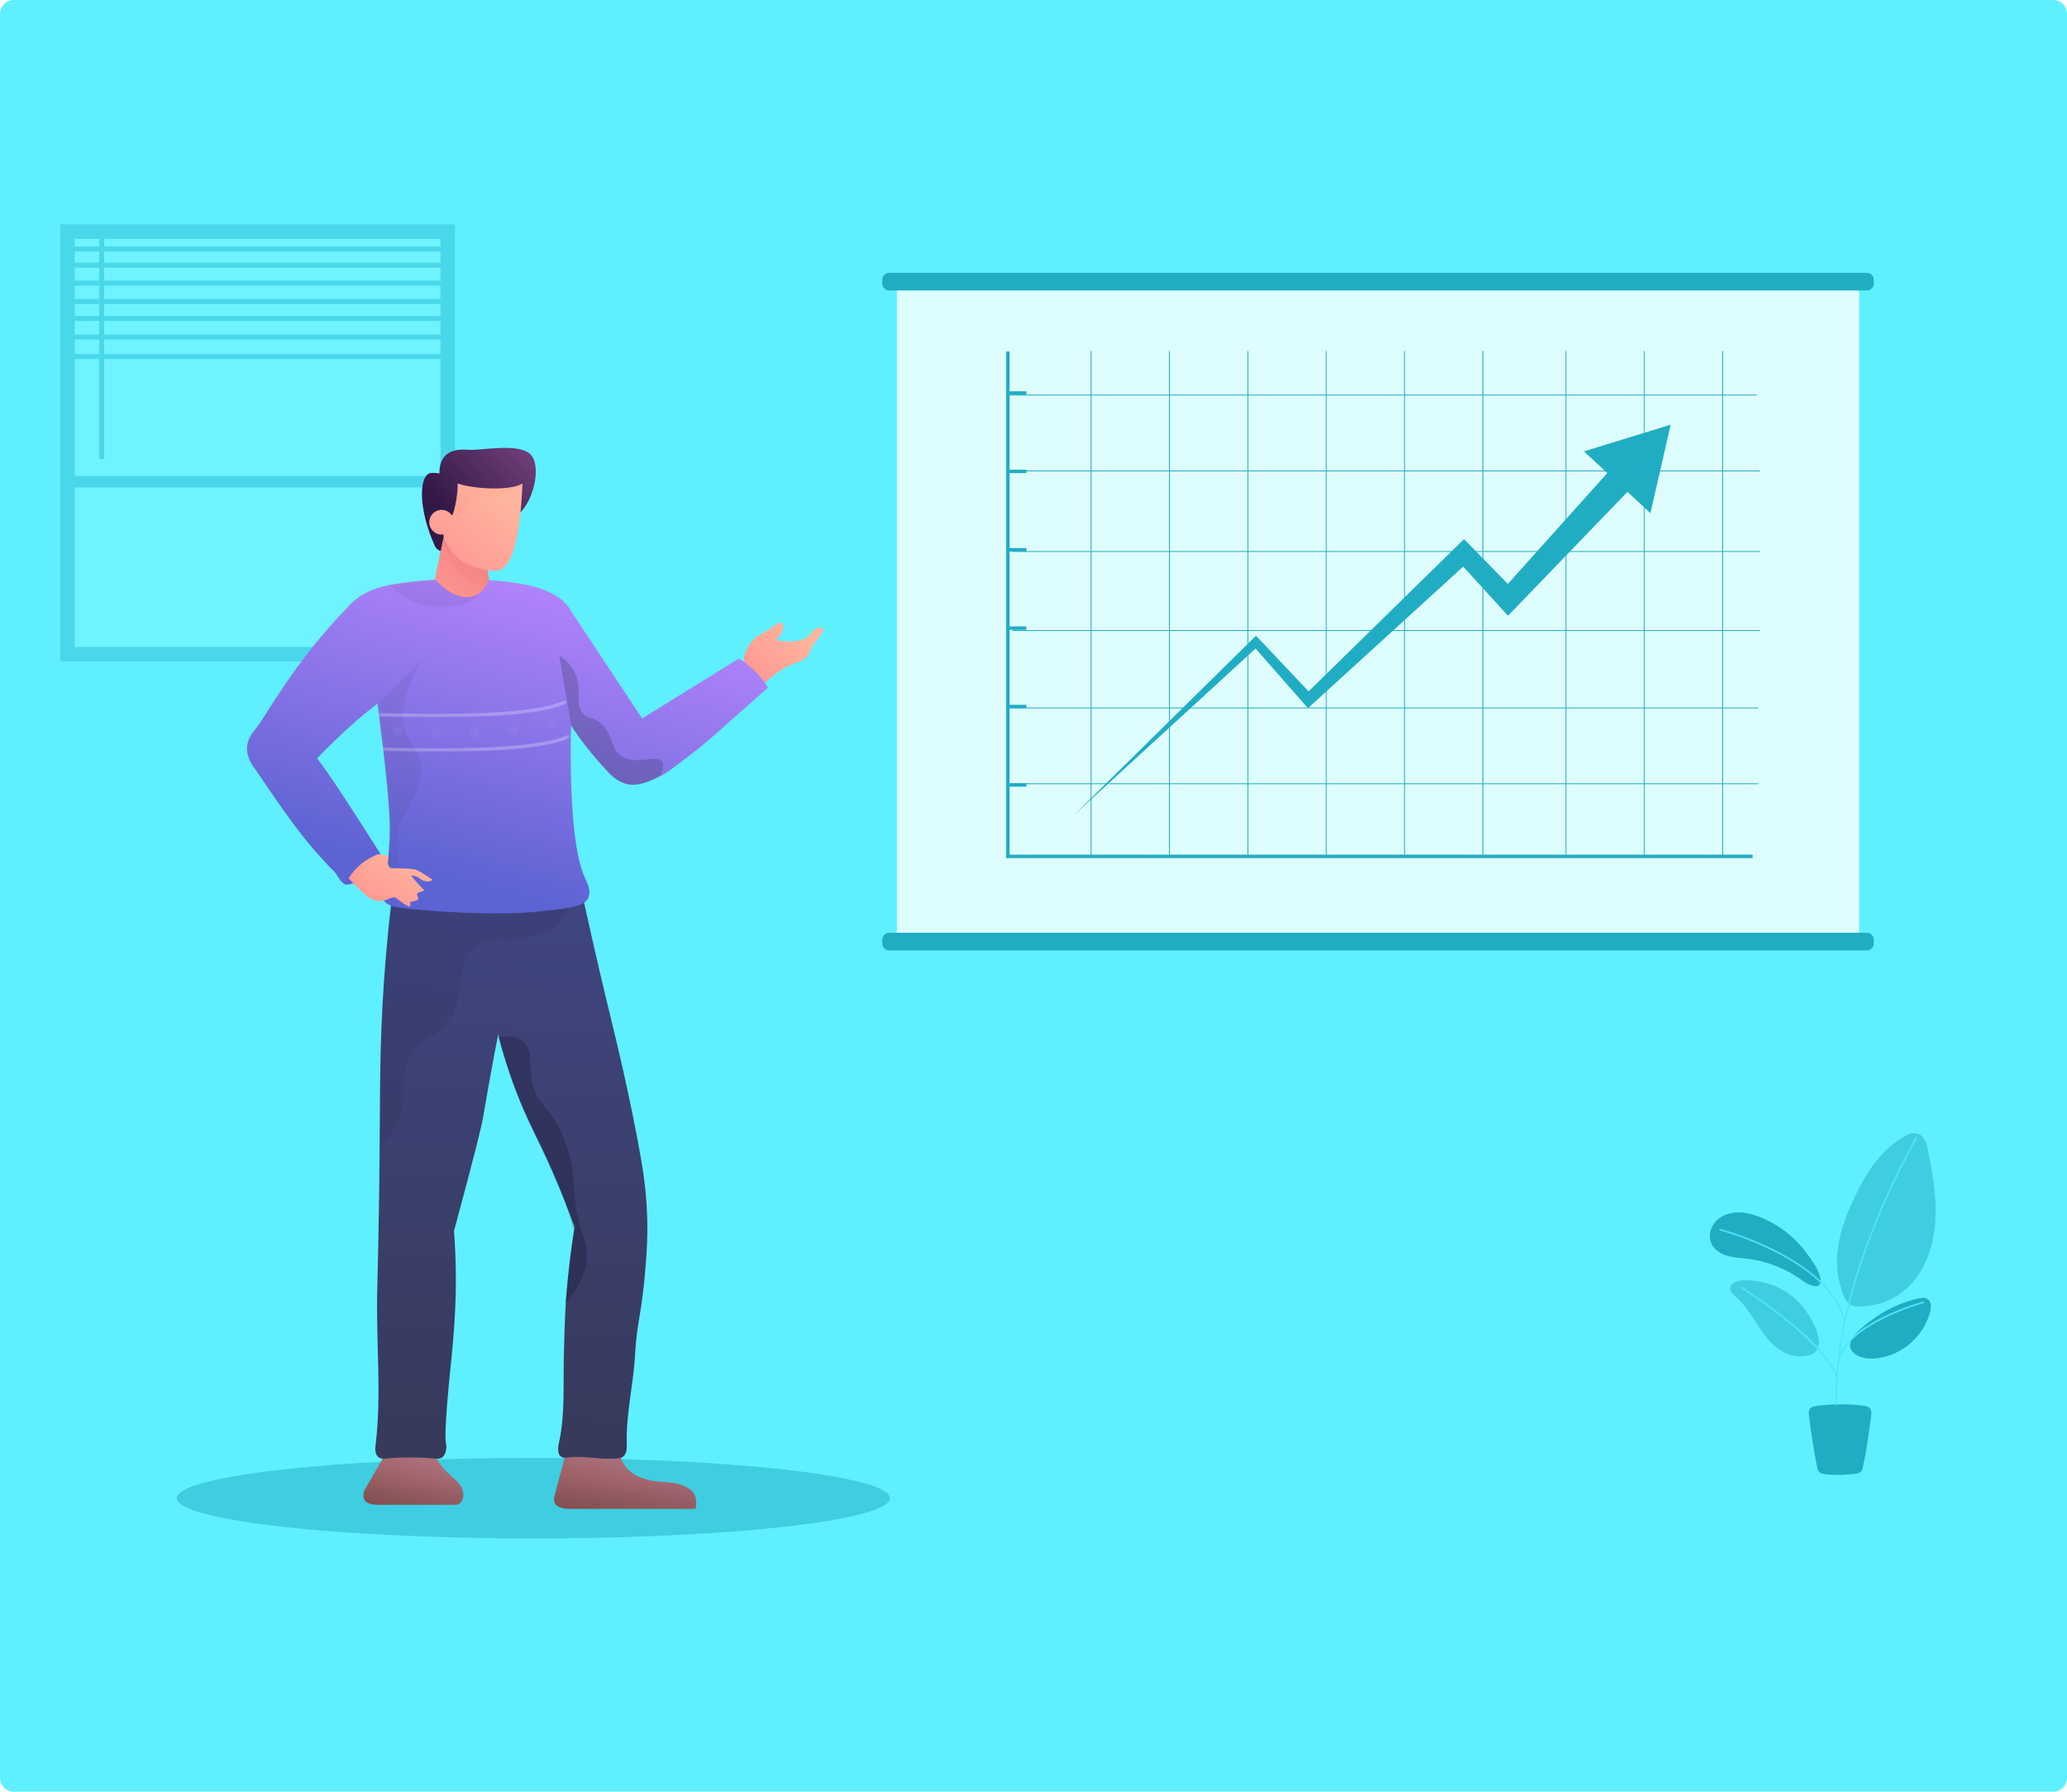 <?xml version="1.0" encoding="utf-8"?>
<svg xmlns="http://www.w3.org/2000/svg" xmlns:xlink="http://www.w3.org/1999/xlink" version="1.1" id="Layer_1" x="0px" y="0px" viewBox="0 0 600 520" style="enable-background:new 0 0 600 520;">
<style type="text/css">
	.st0{fill:#5FF0FF;}
	.st1{opacity:0.35;}
	.st2{fill:#8DFAFF;}
	.st3{fill:#20ADC4;}
	.st4{opacity:0.5;fill:#20ADC4;}
	.st5{fill:url(#SVGID_1_);}
	.st6{filter:url(#Adobe_OpacityMaskFilter);}
	.st7{fill-rule:evenodd;clip-rule:evenodd;fill:#FFFFFF;}
	.st8{opacity:0.2;mask:url(#mask-5_1_);fill:#373A5B;enable-background:new    ;}
	.st9{fill:url(#SVGID_2_);}
	.st10{filter:url(#Adobe_OpacityMaskFilter_1_);}
	.st11{opacity:0.2;mask:url(#mask-3_1_);fill:#373A5B;enable-background:new    ;}
	.st12{fill:url(#SVGID_3_);}
	.st13{filter:url(#Adobe_OpacityMaskFilter_2_);}
	.st14{opacity:0.3;mask:url(#mask-8_5_);fill:#151731;enable-background:new    ;}
	.st15{fill:url(#SVGID_4_);}
	.st16{filter:url(#Adobe_OpacityMaskFilter_3_);}
	.st17{opacity:0.2;mask:url(#mask-20_3_);fill:#DA433D;enable-background:new    ;}
	.st18{fill:url(#SVGID_5_);}
	.st19{filter:url(#Adobe_OpacityMaskFilter_4_);}
	.st20{opacity:0.3;mask:url(#mask-11_49_);fill:#373A5B;enable-background:new    ;}
	.st21{filter:url(#Adobe_OpacityMaskFilter_5_);}
	.st22{opacity:0.3;mask:url(#mask-11_47_);fill:#373A5B;enable-background:new    ;}
	.st23{filter:url(#Adobe_OpacityMaskFilter_6_);}
	.st24{opacity:0.5;mask:url(#mask-11_46_);fill:#FFFFFF;enable-background:new    ;}
	.st25{filter:url(#Adobe_OpacityMaskFilter_7_);}
	.st26{opacity:0.2;mask:url(#mask-11_45_);fill:#FFFFFF;enable-background:new    ;}
	.st27{filter:url(#Adobe_OpacityMaskFilter_8_);}
	.st28{opacity:0.2;mask:url(#mask-11_44_);fill:#FFFFFF;enable-background:new    ;}
	.st29{filter:url(#Adobe_OpacityMaskFilter_9_);}
	.st30{opacity:0.2;mask:url(#mask-11_43_);fill:#FFFFFF;enable-background:new    ;}
	.st31{filter:url(#Adobe_OpacityMaskFilter_10_);}
	.st32{opacity:0.2;mask:url(#mask-11_42_);fill:#FFFFFF;enable-background:new    ;}
	.st33{filter:url(#Adobe_OpacityMaskFilter_11_);}
	.st34{opacity:0.2;mask:url(#mask-11_41_);fill:#FFFFFF;enable-background:new    ;}
	.st35{filter:url(#Adobe_OpacityMaskFilter_12_);}
	.st36{opacity:0.5;mask:url(#mask-11_40_);fill:#FFFFFF;enable-background:new    ;}
	.st37{filter:url(#Adobe_OpacityMaskFilter_13_);}
	.st38{opacity:0.3;mask:url(#mask-11_39_);fill:#373A5B;enable-background:new    ;}
	.st39{fill:url(#Path-2_1_);}
	.st40{fill:url(#SVGID_6_);}
	.st41{filter:url(#Adobe_OpacityMaskFilter_14_);}
	.st42{opacity:0.2;mask:url(#mask-15_4_);fill:#DA433D;enable-background:new    ;}
	.st43{fill:url(#SVGID_7_);}
	.st44{filter:url(#Adobe_OpacityMaskFilter_15_);}
	.st45{opacity:0.2;mask:url(#mask-18_4_);fill:#DA433D;enable-background:new    ;}
	.st46{fill:url(#SVGID_8_);}
	.st47{filter:url(#Adobe_OpacityMaskFilter_16_);}
	.st48{opacity:0.2;mask:url(#mask-22_2_);fill:#DA433D;enable-background:new    ;}
	.st49{opacity:0.3;fill:#373A5B;enable-background:new    ;}
	.st50{opacity:0.3;fill:#151731;enable-background:new    ;}
	.st51{fill:#DEFDFF;}
	.st52{fill:#20ADC4;stroke:#20ADC4;stroke-width:0.25;stroke-miterlimit:10;}
	.st53{fill:none;stroke:#20ADC4;stroke-miterlimit:10;}
	.st54{fill:#4DE5FE;}
</style>
<path class="st0" d="M596,520H4c-2.21,0-4-1.79-4-4V4c0-2.21,1.79-4,4-4h592c2.21,0,4,1.79,4,4v512C600,518.21,598.21,520,596,520z"/>
<g class="st1">
	<rect x="19.59" y="67.21" class="st2" width="110.39" height="122.66"/>
	<polygon class="st2" points="68.49,67.21 68.49,114.22 101,114.22 129.98,138.69 129.98,67.21"/>
	<g>
		<g>
			<path class="st3" d="M132.1,191.99H17.47V65.09H132.1V191.99z M21.71,187.75h106.15V69.33H21.71V187.75z"/>
			<rect x="19.59" y="138.1" class="st3" width="110.39" height="3.38"/>
		</g>
		<rect x="28.78" y="67.21" class="st3" width="1.45" height="66.03"/>
		<rect x="19.59" y="71.54" class="st3" width="109.22" height="1.45"/>
		<rect x="19.59" y="76.23" class="st3" width="109.22" height="1.45"/>
		<rect x="19.59" y="81.46" class="st3" width="109.22" height="1.45"/>
		<rect x="19.59" y="86.78" class="st3" width="109.22" height="1.45"/>
		<rect x="19.59" y="91.72" class="st3" width="109.22" height="1.45"/>
		<rect x="19.59" y="97.1" class="st3" width="109.22" height="1.45"/>
		<rect x="19.59" y="102.76" class="st3" width="109.22" height="1.45"/>
	</g>
</g>
<ellipse class="st4" cx="154.82" cy="434.8" rx="103.52" ry="11.69"/>
<linearGradient id="SVGID_1_" gradientUnits="userSpaceOnUse" x1="-310.398" y1="1347.345" x2="-309.616" y2="1345.822" gradientTransform="matrix(-33.643 0 0 -15.868 -10303.38 21792.965)">
	<stop offset="0" style="stop-color:#CE8BA0"/>
	<stop offset="1" style="stop-color:#875151"/>
</linearGradient>
<path class="st5" d="M125.86,421.85c1.41,2.76,3.45,5.24,6.13,7.44c4.02,3.3,2.49,7.44,0.29,7.44c-2.2,0-17.37,0-22.59,0&#xD;&#xA;	c-3.48,0-4.8-1.38-3.96-4.14l6.22-10.74H125.86z"/>
<defs>
	<filter id="Adobe_OpacityMaskFilter" filterUnits="userSpaceOnUse" x="105.48" y="431.45" width="29" height="5.29">
		<feColorMatrix type="matrix" values="1 0 0 0 0  0 1 0 0 0  0 0 1 0 0  0 0 0 1 0"/>
	</filter>
</defs>
<mask maskUnits="userSpaceOnUse" x="105.48" y="431.45" width="29" height="5.29" id="mask-5_1_">
	<g class="st6">
		<path id="path-4_1_" class="st7" d="M114.11,421.85c-1.41,2.76-3.45,5.24-6.13,7.44c-4.02,3.3-2.49,7.44-0.29,7.44&#xD;&#xA;			c2.2,0,17.37,0,22.59,0c3.48,0,4.8-1.38,3.96-4.14l-6.22-10.74H114.11z"/>
	</g>
</mask>
<rect x="105.48" y="431.45" class="st8" width="29" height="5.29"/>
<linearGradient id="SVGID_2_" gradientUnits="userSpaceOnUse" x1="-308.094" y1="1347.381" x2="-307.255" y2="1345.745" gradientTransform="matrix(-41.82 0 0 -15.868 -12678.851 21792.965)">
	<stop offset="0" style="stop-color:#CE8BA0"/>
	<stop offset="1" style="stop-color:#875151"/>
</linearGradient>
<path class="st9" d="M180.02,422.26c1.19,4.85,5.41,7.46,12.64,7.83c7.23,0.37,10.32,2.98,9.25,7.83c-20.19,0-32.28,0-36.27,0&#xD;&#xA;	s-5.5-1.45-4.53-4.36l2.99-11.3H180.02z"/>
<defs>
	<filter id="Adobe_OpacityMaskFilter_1_" filterUnits="userSpaceOnUse" x="160.82" y="432.37" width="41.29" height="5.57">
		<feColorMatrix type="matrix" values="1 0 0 0 0  0 1 0 0 0  0 0 1 0 0  0 0 0 1 0"/>
	</filter>
</defs>
<mask maskUnits="userSpaceOnUse" x="160.82" y="432.37" width="41.29" height="5.57" id="mask-3_1_">
	<g class="st10">
		<path id="path-2_1_" class="st7" d="M182.91,422.26c-1.19,4.85-5.41,7.46-12.64,7.83c-7.23,0.37-10.32,2.98-9.25,7.83&#xD;&#xA;			c20.19,0,32.28,0,36.27,0s5.5-1.45,4.53-4.36l-2.99-11.3H182.91z"/>
	</g>
</mask>
<rect id="Rectangle_1_" x="160.82" y="432.37" class="st11" width="41.29" height="5.57"/>
<linearGradient id="SVGID_3_" gradientUnits="userSpaceOnUse" x1="152.345" y1="251.771" x2="145.768" y2="417.317">
	<stop offset="0" style="stop-color:#404683"/>
	<stop offset="1" style="stop-color:#373A5B"/>
</linearGradient>
<path class="st12" d="M109.78,422.84c0.78,0.67,1.88,0.52,2.68,0.43c3.95-0.43,9.72-0.32,12.84-0.02c1.27,0.12,2.41,0.3,3.21-0.41&#xD;&#xA;	c0.83-0.74,1.25-2.41,0.96-3.8c0-0.01,0-0.02-0.01-0.03c-0.69-3.2,1.24-21.46,1.24-21.46c0.46-4.34,1.47-13.67,1.61-23.51&#xD;&#xA;	c0.1-7.2-0.24-13.06-0.53-16.79c5.97-22.03,8.02-30.4,8.44-32.9c0.01-0.09,0.19-1.12,0.43-2.53c0.27-1.61,0.66-3.85,1.14-6.52&#xD;&#xA;	c1.15-6.47,2.16-11.72,2.83-15.12c2.13,8.6,4.58,15.22,6.35,19.54c2.99,7.31,5.11,10.7,9.18,19.89c3.12,7.05,5.33,12.88,6.64,16.48&#xD;&#xA;	c-0.56,3.36-1.33,8.48-1.95,14.77c-0.93,9.39-0.98,15.92-1.17,22.46c-0.24,8.39,0.42,16.94-1.37,25.15&#xD;&#xA;	c-0.16,0.72-0.74,3.22,0.45,4.2c0.68,0.56,1.65,0.39,2.29,0.31c4.7-0.64,8.77,0.81,14.45,0.26c0.29-0.03,0.86-0.09,1.38-0.49&#xD;&#xA;	c1.2-0.93,1.09-2.9,1.07-3.44c-0.32-8.74,1.93-17.4,2.4-26.14c0.52-9.66,1.99-11.85,3.08-25.92c0.42-5.46,0.5-8.49,0.49-11.2&#xD;&#xA;	c-0.05-9.06-1.18-15.93-1.81-19.54c-3.03-17.53-7.4-35.28-8.79-41c-1.93-7.94-4.72-19.67-7.91-34.21c-18.61,0.3-37.21,0.6-55.82,0.9&#xD;&#xA;	c-1.42,12.03-2.12,21.86-2.49,28.49c-1.21,21.52-0.46,31.61-1.32,72.04c-0.14,6.82-0.16,6.28-0.29,12.81&#xD;&#xA;	c-0.29,14.56,1.3,29.24-0.44,43.7C108.94,419.91,108.67,421.89,109.78,422.84z"/>
<defs>
	<filter id="Adobe_OpacityMaskFilter_2_" filterUnits="userSpaceOnUse" x="110.14" y="259.76" width="55.58" height="72.58">
		<feColorMatrix type="matrix" values="1 0 0 0 0  0 1 0 0 0  0 0 1 0 0  0 0 0 1 0"/>
	</filter>
</defs>
<mask maskUnits="userSpaceOnUse" x="110.14" y="259.76" width="55.58" height="72.58" id="mask-8_5_">
	<g class="st13">
		<path id="path-7_5_" class="st7" d="M113.95,259.76c-11.67,56.52-8.08,52.38-13.91,86.8c-1.31,7.73-2.49,15.5-4.03,23.24&#xD;&#xA;			c-2.44,12.33-3.17,24.09-6.18,36.46c-0.71,2.94-3.89,7.54-0.27,8.33s14.35,0.47,16.7,0.47s2.01-4.97,2.93-7.4&#xD;&#xA;			c5.95-15.82,9.31-30.16,10.08-43.04c0.89-14.85,6.95-35.97,18.2-63.37c4.47,25.82,5.8,47.24,3.97,64.26&#xD;&#xA;			c-1.45,13.52-1.43,26.62,0.08,39.3c0.39,3.29-2.16,9.21,1.47,9.78c3.63,0.56,12.9,0.56,15.4,0.47c2.5-0.09,1.87-7.86,3.15-16.35&#xD;&#xA;			c1.28-8.49,2.82-19.44,3.83-50.11c0.68-20.45,0.68-50.07,0-88.85H113.95z"/>
	</g>
</mask>
<path id="Path-16_2_" class="st14" d="M165.72,259.76c-0.47,8.67-7.21,13-20.21,13c-4.04,0-6.53,0.95-8.11,2.5&#xD;&#xA;	c-5.16,5.06-1.62,11.84-6.71,20.22c-4.34,7.15-8.83,4.4-11.97,11.02c-3.42,7.21,0.68,13.04-3.9,20.64c-1.51,2.5-3.35,4.18-4.66,5.2&#xD;&#xA;	c-0.08-9.86,0.05-20.11,0.45-30.73c0.53-14.07,1.47-27.49,2.7-40.2C130.78,260.86,148.25,260.31,165.72,259.76z"/>
<linearGradient id="SVGID_4_" gradientUnits="userSpaceOnUse" x1="-281.896" y1="1350.63" x2="-281.111" y2="1351.5" gradientTransform="matrix(21.321 3.251 2.928 -19.198 2269.974 27043.592)">
	<stop offset="0" style="stop-color:#FF9292"/>
	<stop offset="1" style="stop-color:#FFB59D"/>
</linearGradient>
<path class="st15" d="M221.12,183.89c3.56-1.69,5.1-4.33,6.06-2.75c0.63,1.05-0.02,2.61-1.97,4.66c5.26,0.83,8.64,0.18,10.14-1.98&#xD;&#xA;	c1.4-2.01,3.71-2.14,3.59-0.89c-0.07,0.76-2.97,4.2-3.33,4.96c-0.95,2.02-0.64,3.1-5.2,4.75c-3.04,1.1-6.15,3.23-9.34,6.41&#xD;&#xA;	c-1.1,0.14-2.22-0.38-3.36-1.55c-1.14-1.17-1.72-3.53-1.73-7.07C217.03,187.21,218.75,185.02,221.12,183.89z"/>
<defs>
	<filter id="Adobe_OpacityMaskFilter_3_" filterUnits="userSpaceOnUse" x="214.97" y="189.58" width="9.66" height="10.99">
		<feColorMatrix type="matrix" values="1 0 0 0 0  0 1 0 0 0  0 0 1 0 0  0 0 0 1 0"/>
	</filter>
</defs>
<mask maskUnits="userSpaceOnUse" x="214.97" y="189.58" width="9.66" height="10.99" id="mask-20_3_">
	<g class="st16">
		<path id="path-19_3_" class="st7" d="M221.12,183.89c3.56-1.69,5.1-4.33,6.06-2.75c0.63,1.05-0.02,2.61-1.97,4.66&#xD;&#xA;			c5.26,0.83,8.64,0.18,10.14-1.98c1.4-2.01,3.71-2.14,3.59-0.89c-0.07,0.76-2.97,4.2-3.33,4.96c-0.95,2.02-0.64,3.1-5.2,4.75&#xD;&#xA;			c-3.04,1.1-6.15,3.23-9.34,6.41c-1.1,0.14-2.22-0.38-3.36-1.55c-1.14-1.17-1.72-3.53-1.73-7.07&#xD;&#xA;			C217.03,187.21,218.75,185.02,221.12,183.89z"/>
	</g>
</mask>
<path id="Path-22_9_" class="st17" d="M216.1,189.58c1.07,5.5,3.91,8.18,8.52,8.03l-3.78,2.96l-5.88-3.55L216.1,189.58z"/>
<linearGradient id="SVGID_5_" gradientUnits="userSpaceOnUse" x1="-296.018" y1="1399.624" x2="-295.664" y2="1400.528" gradientTransform="matrix(140.669 0 0 -97.008 41761.91 136027.953)">
	<stop offset="0" style="stop-color:#5D63D3"/>
	<stop offset="1" style="stop-color:#B986FF"/>
</linearGradient>
<path class="st18" d="M156.15,170.58c-7.19-2.3-26.48-3.86-42.98-0.82c-5.24,0.97-9.31,3.1-12.21,6.41&#xD;&#xA;	c-16.41,17.02-23.1,30.91-27.26,36.01c-2.77,3.4-2.66,7.07,0.33,11c7.86,11.41,13.36,20.11,23.17,29.96c0.56,0.56,1.46,2.8,3.01,3.6&#xD;&#xA;	c3.91,0,7.31-2.99,10.21-8.96c-9.43-14.9-15.56-24.14-18.38-27.7c6.9-7.05,12.75-12.34,17.56-15.87&#xD;&#xA;	c2.36,18.39,3.55,30.38,3.57,35.97c0.04,8.24-1.52,15.57-1.49,16.56c0.09,2.98-2.83,5.73,5.05,6.77s28.03,2.32,39.43,1.04&#xD;&#xA;	c7.75-0.87,13.05-1.09,14.48-3.74c1.16-2.15-0.3-4.84-0.69-5.67c-2.49-5.23-4.74-16.93-4.21-44.63c2.32,3.58,4.5,6.35,6.11,8.25&#xD;&#xA;	c4.85,5.75,7.39,8.67,11.24,8.94c2.18,0.16,4.27-0.64,6.04-1.3c2.76-1.03,4.62-2.36,5.58-3.06c8.26-6,12.31-9.71,12.31-9.71&#xD;&#xA;	c5.31-4.69,10.61-9.39,15.92-14.08c-0.86-1.38-2.1-3.08-3.84-4.8c-1.66-1.64-3.3-2.81-4.64-3.63c-9.36,5.8-18.71,11.59-28.07,17.39&#xD;&#xA;	c-6.95-10.49-13.89-20.98-20.84-31.47C164.07,174.27,160.94,172.12,156.15,170.58z"/>
<defs>
	<filter id="Adobe_OpacityMaskFilter_4_" filterUnits="userSpaceOnUse" x="109.49" y="191.45" width="12.99" height="60.31">
		<feColorMatrix type="matrix" values="1 0 0 0 0  0 1 0 0 0  0 0 1 0 0  0 0 0 1 0"/>
	</filter>
</defs>
<mask maskUnits="userSpaceOnUse" x="109.49" y="191.45" width="12.99" height="60.31" id="mask-11_49_">
	<g class="st19">
		<path id="path-10_49_" class="st7" d="M156.15,170.58c-7.19-2.3-26.48-3.86-42.98-0.82c-5.24,0.97-9.31,3.1-12.21,6.41&#xD;&#xA;			c-16.41,17.02-23.1,30.91-27.26,36.01c-2.77,3.4-2.66,7.07,0.33,11c7.86,11.41,13.36,20.11,23.17,29.96&#xD;&#xA;			c0.56,0.56,1.46,2.8,3.01,3.6c3.91,0,7.31-2.99,10.21-8.96c-9.43-14.9-15.56-24.14-18.38-27.7c6.9-7.05,12.75-12.34,17.56-15.87&#xD;&#xA;			c2.36,18.39,3.55,30.38,3.57,35.97c0.04,8.24-1.52,15.57-1.49,16.56c0.09,2.98-2.83,5.73,5.05,6.77s28.03,2.32,39.43,1.04&#xD;&#xA;			c11.39-1.28,17.49-1.16,13.78-9.41c-2.47-5.5-3.94-18.07-4.41-37.69l15.05,8.9c5.6,1.75,9.81,0.69,12.64-3.17&#xD;&#xA;			c2.83-3.87,9.21-15.08,19.14-33.65c0-4.46-3.77-6.47-11.3-6.04L184,205.16l-18.47-28.11&#xD;&#xA;			C164.07,174.27,160.94,172.12,156.15,170.58z"/>
	</g>
</mask>
<path id="Path-5_12_" class="st20" d="M109.49,204.4l12.99-12.95c-6.06,10.79-7.13,18.75-3.2,23.9c5.89,7.72,2.21,13.88-2.48,22.16&#xD;&#xA;	c-3.75,6.63-0.04,13.64-2.05,14.21c-0.68,0.19-1.44-0.37-1.96-0.85c0.1-2.87,0.14-5.81,0.11-8.83c-0.06-8.5-0.62-16.47-1.49-23.85&#xD;&#xA;	C110.78,213.59,110.13,209,109.49,204.4z"/>
<defs>
	<filter id="Adobe_OpacityMaskFilter_5_" filterUnits="userSpaceOnUse" x="113.03" y="167.99" width="28.89" height="8.42">
		<feColorMatrix type="matrix" values="1 0 0 0 0  0 1 0 0 0  0 0 1 0 0  0 0 0 1 0"/>
	</filter>
</defs>
<mask maskUnits="userSpaceOnUse" x="113.03" y="167.99" width="28.89" height="8.42" id="mask-11_47_">
	<g class="st21">
		<path id="path-10_47_" class="st7" d="M156.15,170.58c-7.19-2.3-26.48-3.86-42.98-0.82c-5.24,0.97-9.31,3.1-12.21,6.41&#xD;&#xA;			c-16.41,17.02-23.1,30.91-27.26,36.01c-2.77,3.4-2.66,7.07,0.33,11c7.86,11.41,13.36,20.11,23.17,29.96&#xD;&#xA;			c0.56,0.56,1.46,2.8,3.01,3.6c3.91,0,7.31-2.99,10.21-8.96c-9.43-14.9-15.56-24.14-18.38-27.7c6.9-7.05,12.75-12.34,17.56-15.87&#xD;&#xA;			c2.36,18.39,3.55,30.38,3.57,35.97c0.04,8.24-1.52,15.57-1.49,16.56c0.09,2.98-2.83,5.73,5.05,6.77s28.03,2.32,39.43,1.04&#xD;&#xA;			c11.39-1.28,17.49-1.16,13.78-9.41c-2.47-5.5-3.94-18.07-4.41-37.69l15.05,8.9c5.6,1.75,9.81,0.69,12.64-3.17&#xD;&#xA;			c2.83-3.87,9.21-15.08,19.14-33.65c0-4.46-3.77-6.47-11.3-6.04L184,205.16l-18.47-28.11&#xD;&#xA;			C164.07,174.27,160.94,172.12,156.15,170.58z"/>
	</g>
</mask>
<path id="Path-7_43_" class="st22" d="M113.03,169.81c1.48,1.48,6.96,6.56,14.9,6.6c2.16,0.01,7.01,0.03,10.79-3.49&#xD;&#xA;	c1.8-1.68,2.72-3.57,3.2-4.82c-5.21-0.2-10.98-0.14-17.2,0.34C120.57,168.76,116.67,169.24,113.03,169.81z"/>
<defs>
	<filter id="Adobe_OpacityMaskFilter_6_" filterUnits="userSpaceOnUse" x="108.06" y="203.16" width="56.64" height="5.03">
		<feColorMatrix type="matrix" values="1 0 0 0 0  0 1 0 0 0  0 0 1 0 0  0 0 0 1 0"/>
	</filter>
</defs>
<mask maskUnits="userSpaceOnUse" x="108.06" y="203.16" width="56.64" height="5.03" id="mask-11_46_">
	<g class="st23">
		<path id="path-10_46_" class="st7" d="M155.82,170.58c-7.14-2.3-26.3-3.86-42.69-0.82c-5.2,0.97-9.24,3.1-12.13,6.41&#xD;&#xA;			c-16.3,17.02-22.94,30.91-27.07,36.01c-2.75,3.4-2.65,7.07,0.33,11c7.81,11.41,13.27,20.11,23.01,29.96&#xD;&#xA;			c0.55,0.56,1.45,2.8,2.99,3.6c3.88,0,7.26-2.99,10.14-8.96c-9.37-14.9-15.45-24.14-18.26-27.7c6.85-7.05,12.66-12.34,17.44-15.87&#xD;&#xA;			c2.34,18.39,3.52,30.38,3.55,35.97c0.04,8.24-1.51,15.57-1.48,16.56c0.09,2.98-2.81,5.73,5.01,6.77s27.84,2.32,39.16,1.04&#xD;&#xA;			c11.31-1.28,17.37-1.16,13.69-9.41c-2.45-5.5-3.91-18.07-4.38-37.69l14.95,8.9c5.56,1.75,9.75,0.69,12.56-3.17&#xD;&#xA;			c2.81-3.87,9.15-15.08,19.01-33.65c0-4.46-3.74-6.47-11.23-6.04l-16.94,21.66l-18.35-28.11&#xD;&#xA;			C163.69,174.27,160.58,172.12,155.82,170.58z"/>
	</g>
</mask>
<path id="Path-12_7_" class="st24" d="M108.54,207.9c-0.27-0.01-0.49-0.24-0.48-0.51c0.01-0.28,0.24-0.49,0.51-0.48&#xD;&#xA;	c30.02,0.9,48.53-0.34,55.41-3.69c0.25-0.12,0.54-0.02,0.66,0.23c0.12,0.25,0.02,0.55-0.23,0.67&#xD;&#xA;	C157.34,207.56,138.75,208.81,108.54,207.9z"/>
<defs>
	<filter id="Adobe_OpacityMaskFilter_7_" filterUnits="userSpaceOnUse" x="158.78" y="208.55" width="3" height="3">
		<feColorMatrix type="matrix" values="1 0 0 0 0  0 1 0 0 0  0 0 1 0 0  0 0 0 1 0"/>
	</filter>
</defs>
<mask maskUnits="userSpaceOnUse" x="158.78" y="208.55" width="3" height="3" id="mask-11_45_">
	<g class="st25">
		<path id="path-10_45_" class="st7" d="M156.15,170.58c-7.19-2.3-26.48-3.86-42.98-0.82c-5.24,0.97-9.31,3.1-12.21,6.41&#xD;&#xA;			c-16.41,17.02-23.1,30.91-27.26,36.01c-2.77,3.4-2.66,7.07,0.33,11c7.86,11.41,13.36,20.11,23.17,29.96&#xD;&#xA;			c0.56,0.56,1.46,2.8,3.01,3.6c3.91,0,7.31-2.99,10.21-8.96c-9.43-14.9-15.56-24.14-18.38-27.7c6.9-7.05,12.75-12.34,17.56-15.87&#xD;&#xA;			c2.36,18.39,3.55,30.38,3.57,35.97c0.04,8.24-1.52,15.57-1.49,16.56c0.09,2.98-2.83,5.73,5.05,6.77s28.03,2.32,39.43,1.04&#xD;&#xA;			c11.39-1.28,17.49-1.16,13.78-9.41c-2.47-5.5-3.94-18.07-4.41-37.69l15.05,8.9c5.6,1.75,9.81,0.69,12.64-3.17&#xD;&#xA;			c2.83-3.87,9.21-15.08,19.14-33.65c0-4.46-3.77-6.47-11.3-6.04L184,205.16l-18.47-28.11&#xD;&#xA;			C164.07,174.27,160.94,172.12,156.15,170.58z"/>
	</g>
</mask>
<circle id="Oval_16_" class="st26" cx="160.28" cy="210.05" r="1.5"/>
<defs>
	<filter id="Adobe_OpacityMaskFilter_8_" filterUnits="userSpaceOnUse" x="147.53" y="210.55" width="3" height="3">
		<feColorMatrix type="matrix" values="1 0 0 0 0  0 1 0 0 0  0 0 1 0 0  0 0 0 1 0"/>
	</filter>
</defs>
<mask maskUnits="userSpaceOnUse" x="147.53" y="210.55" width="3" height="3" id="mask-11_44_">
	<g class="st27">
		<path id="path-10_44_" class="st7" d="M156.15,170.58c-7.19-2.3-26.48-3.86-42.98-0.82c-5.24,0.97-9.31,3.1-12.21,6.41&#xD;&#xA;			c-16.41,17.02-23.1,30.91-27.26,36.01c-2.77,3.4-2.66,7.07,0.33,11c7.86,11.41,13.36,20.11,23.17,29.96&#xD;&#xA;			c0.56,0.56,1.46,2.8,3.01,3.6c3.91,0,7.31-2.99,10.21-8.96c-9.43-14.9-15.56-24.14-18.38-27.7c6.9-7.05,12.75-12.34,17.56-15.87&#xD;&#xA;			c2.36,18.39,3.55,30.38,3.57,35.97c0.04,8.24-1.52,15.57-1.49,16.56c0.09,2.98-2.83,5.73,5.05,6.77s28.03,2.32,39.43,1.04&#xD;&#xA;			c11.39-1.28,17.49-1.16,13.78-9.41c-2.47-5.5-3.94-18.07-4.41-37.69l15.05,8.9c5.6,1.75,9.81,0.69,12.64-3.17&#xD;&#xA;			c2.83-3.87,9.21-15.08,19.14-33.65c0-4.46-3.77-6.47-11.3-6.04L184,205.16l-18.47-28.11&#xD;&#xA;			C164.07,174.27,160.94,172.12,156.15,170.58z"/>
	</g>
</mask>
<circle id="Oval-Copy_5_" class="st28" cx="149.03" cy="212.05" r="1.5"/>
<defs>
	<filter id="Adobe_OpacityMaskFilter_9_" filterUnits="userSpaceOnUse" x="136.28" y="211.07" width="3" height="3">
		<feColorMatrix type="matrix" values="1 0 0 0 0  0 1 0 0 0  0 0 1 0 0  0 0 0 1 0"/>
	</filter>
</defs>
<mask maskUnits="userSpaceOnUse" x="136.28" y="211.07" width="3" height="3" id="mask-11_43_">
	<g class="st29">
		<path id="path-10_43_" class="st7" d="M156.15,170.58c-7.19-2.3-26.48-3.86-42.98-0.82c-5.24,0.97-9.31,3.1-12.21,6.41&#xD;&#xA;			c-16.41,17.02-23.1,30.91-27.26,36.01c-2.77,3.4-2.66,7.07,0.33,11c7.86,11.41,13.36,20.11,23.17,29.96&#xD;&#xA;			c0.56,0.56,1.46,2.8,3.01,3.6c3.91,0,7.31-2.99,10.21-8.96c-9.43-14.9-15.56-24.14-18.38-27.7c6.9-7.05,12.75-12.34,17.56-15.87&#xD;&#xA;			c2.36,18.39,3.55,30.38,3.57,35.97c0.04,8.24-1.52,15.57-1.49,16.56c0.09,2.98-2.83,5.73,5.05,6.77s28.03,2.32,39.43,1.04&#xD;&#xA;			c11.39-1.28,17.49-1.16,13.78-9.41c-2.47-5.5-3.94-18.07-4.41-37.69l15.05,8.9c5.6,1.75,9.81,0.69,12.64-3.17&#xD;&#xA;			c2.83-3.87,9.21-15.08,19.14-33.65c0-4.46-3.77-6.47-11.3-6.04L184,205.16l-18.47-28.11&#xD;&#xA;			C164.07,174.27,160.94,172.12,156.15,170.58z"/>
	</g>
</mask>
<circle id="Oval-Copy-4_5_" class="st30" cx="137.78" cy="212.57" r="1.5"/>
<defs>
	<filter id="Adobe_OpacityMaskFilter_10_" filterUnits="userSpaceOnUse" x="125.01" y="211.02" width="3" height="3">
		<feColorMatrix type="matrix" values="1 0 0 0 0  0 1 0 0 0  0 0 1 0 0  0 0 0 1 0"/>
	</filter>
</defs>
<mask maskUnits="userSpaceOnUse" x="125.01" y="211.02" width="3" height="3" id="mask-11_42_">
	<g class="st31">
		<path id="path-10_42_" class="st7" d="M156.15,170.58c-7.19-2.3-26.48-3.86-42.98-0.82c-5.24,0.97-9.31,3.1-12.21,6.41&#xD;&#xA;			c-16.41,17.02-23.1,30.91-27.26,36.01c-2.77,3.4-2.66,7.07,0.33,11c7.86,11.41,13.36,20.11,23.17,29.96&#xD;&#xA;			c0.56,0.56,1.46,2.8,3.01,3.6c3.91,0,7.31-2.99,10.21-8.96c-9.43-14.9-15.56-24.14-18.38-27.7c6.9-7.05,12.75-12.34,17.56-15.87&#xD;&#xA;			c2.36,18.39,3.55,30.38,3.57,35.97c0.04,8.24-1.52,15.57-1.49,16.56c0.09,2.98-2.83,5.73,5.05,6.77s28.03,2.32,39.43,1.04&#xD;&#xA;			c11.39-1.28,17.49-1.16,13.78-9.41c-2.47-5.5-3.94-18.07-4.41-37.69l15.05,8.9c5.6,1.75,9.81,0.69,12.64-3.17&#xD;&#xA;			c2.83-3.87,9.21-15.08,19.14-33.65c0-4.46-3.77-6.47-11.3-6.04L184,205.16l-18.47-28.11&#xD;&#xA;			C164.07,174.27,160.94,172.12,156.15,170.58z"/>
	</g>
</mask>
<circle id="Oval-Copy-2_5_" class="st32" cx="126.51" cy="212.52" r="1.5"/>
<defs>
	<filter id="Adobe_OpacityMaskFilter_11_" filterUnits="userSpaceOnUse" x="113.86" y="210.72" width="3" height="3">
		<feColorMatrix type="matrix" values="1 0 0 0 0  0 1 0 0 0  0 0 1 0 0  0 0 0 1 0"/>
	</filter>
</defs>
<mask maskUnits="userSpaceOnUse" x="113.86" y="210.72" width="3" height="3" id="mask-11_41_">
	<g class="st33">
		<path id="path-10_41_" class="st7" d="M156.15,170.58c-7.19-2.3-26.48-3.86-42.98-0.82c-5.24,0.97-9.31,3.1-12.21,6.41&#xD;&#xA;			c-16.41,17.02-23.1,30.91-27.26,36.01c-2.77,3.4-2.66,7.07,0.33,11c7.86,11.41,13.36,20.11,23.17,29.96&#xD;&#xA;			c0.56,0.56,1.46,2.8,3.01,3.6c3.91,0,7.31-2.99,10.21-8.96c-9.43-14.9-15.56-24.14-18.38-27.7c6.9-7.05,12.75-12.34,17.56-15.87&#xD;&#xA;			c2.36,18.39,3.55,30.38,3.57,35.97c0.04,8.24-1.52,15.57-1.49,16.56c0.09,2.98-2.83,5.73,5.05,6.77s28.03,2.32,39.43,1.04&#xD;&#xA;			c11.39-1.28,17.49-1.16,13.78-9.41c-2.47-5.5-3.94-18.07-4.41-37.69l15.05,8.9c5.6,1.75,9.81,0.69,12.64-3.17&#xD;&#xA;			c2.83-3.87,9.21-15.08,19.14-33.65c0-4.46-3.77-6.47-11.3-6.04L184,205.16l-18.47-28.11&#xD;&#xA;			C164.07,174.27,160.94,172.12,156.15,170.58z"/>
	</g>
</mask>
<circle id="Oval-Copy-3_5_" class="st34" cx="115.36" cy="212.22" r="1.5"/>
<defs>
	<filter id="Adobe_OpacityMaskFilter_12_" filterUnits="userSpaceOnUse" x="109.06" y="213.16" width="56.63" height="5.03">
		<feColorMatrix type="matrix" values="1 0 0 0 0  0 1 0 0 0  0 0 1 0 0  0 0 0 1 0"/>
	</filter>
</defs>
<mask maskUnits="userSpaceOnUse" x="109.06" y="213.16" width="56.63" height="5.03" id="mask-11_40_">
	<g class="st35">
		<path id="path-10_40_" class="st7" d="M155.82,170.58c-7.14-2.3-26.3-3.86-42.68-0.82c-5.2,0.97-9.24,3.1-12.13,6.41&#xD;&#xA;			c-16.29,17.02-22.94,30.91-27.07,36.01c-2.75,3.4-2.64,7.07,0.33,11c7.8,11.41,13.27,20.11,23.01,29.96&#xD;&#xA;			c0.55,0.56,1.45,2.8,2.99,3.6c3.88,0,7.26-2.99,10.14-8.96c-9.37-14.9-15.45-24.14-18.25-27.7c6.85-7.05,12.66-12.34,17.44-15.87&#xD;&#xA;			c2.34,18.39,3.52,30.38,3.55,35.97c0.04,8.24-1.51,15.57-1.48,16.56c0.09,2.98-2.81,5.73,5.01,6.77s27.84,2.32,39.15,1.04&#xD;&#xA;			s17.37-1.16,13.69-9.41c-2.45-5.5-3.91-18.07-4.38-37.69l14.95,8.9c5.56,1.75,9.74,0.69,12.55-3.17c2.81-3.87,9.14-15.08,19-33.65&#xD;&#xA;			c0-4.46-3.74-6.47-11.23-6.04l-16.94,21.66l-18.34-28.11C163.69,174.27,160.58,172.12,155.82,170.58z"/>
	</g>
</mask>
<path id="Path-12-Copy_5_" class="st36" d="M109.54,217.9c-0.27-0.01-0.49-0.24-0.48-0.51c0.01-0.28,0.24-0.49,0.51-0.48&#xD;&#xA;	c30.02,0.9,48.53-0.34,55.41-3.69c0.25-0.12,0.54-0.02,0.66,0.23c0.12,0.25,0.02,0.55-0.23,0.67&#xD;&#xA;	C158.33,217.56,139.75,218.81,109.54,217.9z"/>
<defs>
	<filter id="Adobe_OpacityMaskFilter_13_" filterUnits="userSpaceOnUse" x="100.26" y="247.65" width="10.15" height="10.29">
		<feColorMatrix type="matrix" values="1 0 0 0 0  0 1 0 0 0  0 0 1 0 0  0 0 0 1 0"/>
	</filter>
</defs>
<mask maskUnits="userSpaceOnUse" x="100.26" y="247.65" width="10.15" height="10.29" id="mask-11_39_">
	<g class="st37">
		<path id="path-10_39_" class="st7" d="M156.15,170.58c-7.19-2.3-26.48-3.86-42.98-0.82c-5.24,0.97-9.31,3.1-12.21,6.41&#xD;&#xA;			c-16.41,17.02-23.1,30.91-27.26,36.01c-2.77,3.4-2.66,7.07,0.33,11c7.86,11.41,13.36,20.11,23.17,29.96&#xD;&#xA;			c0.56,0.56,1.46,2.8,3.01,3.6c3.91,0,7.31-2.99,10.21-8.96c-9.43-14.9-15.56-24.14-18.38-27.7c6.9-7.05,12.75-12.34,17.56-15.87&#xD;&#xA;			c2.36,18.39,3.55,30.38,3.57,35.97c0.04,8.24-1.52,15.57-1.49,16.56c0.09,2.98-2.83,5.73,5.05,6.77s28.03,2.32,39.43,1.04&#xD;&#xA;			c11.39-1.28,17.49-1.16,13.78-9.41c-2.47-5.5-3.94-18.07-4.41-37.69l15.05,8.9c5.6,1.75,9.81,0.69,12.64-3.17&#xD;&#xA;			c2.83-3.87,9.21-15.08,19.14-33.65c0-4.46-3.77-6.47-11.3-6.04L184,205.16l-18.47-28.11&#xD;&#xA;			C164.07,174.27,160.94,172.12,156.15,170.58z"/>
	</g>
</mask>
<path id="Path-13_26_" class="st38" d="M100.26,256.82c1.72-4.14,5.11-7.2,10.15-9.18l-0.62,7.14l-7.43,3.15L100.26,256.82z"/>
<linearGradient id="Path-2_1_" gradientUnits="userSpaceOnUse" x1="-287.594" y1="1376.936" x2="-286.666" y2="1377.725" gradientTransform="matrix(33.051 0 0 -30.448 9634.953 42073.75)">
	<stop offset="0" style="stop-color:#321847"/>
	<stop offset="1" style="stop-color:#834A88"/>
</linearGradient>
<path id="Path-2_15_" class="st39" d="M127.55,137.4c0-5.06,2.79-7.34,8.36-6.86c3.5,0.31,14.5-2.11,18.02,1.27&#xD;&#xA;	s0.84,14.65-4.12,17.95c-4.96,3.31-5.68-0.75-11-2.22c-3.55-0.98-6.53,3.32-8.95,12.89c-1.94-0.25-3.14-0.9-3.62-1.95&#xD;&#xA;	c-4.85-10.73-4.57-19.81-1.64-21.09C125.1,137.18,126.08,137.18,127.55,137.4z"/>
<linearGradient id="SVGID_6_" gradientUnits="userSpaceOnUse" x1="-274.812" y1="1354.587" x2="-275.413" y2="1353.719" gradientTransform="matrix(15.711 0 0 -18.141 4454.012 24734.154)">
	<stop offset="0" style="stop-color:#F68585"/>
	<stop offset="1" style="stop-color:#FF9B92"/>
</linearGradient>
<path class="st40" d="M126.24,168.08c3.23,3.48,6.33,5.22,9.31,5.22c2.98,0,5.12-1.74,6.4-5.22l-1.12-6.72l-11.92-6.2L126.24,168.08&#xD;&#xA;	z"/>
<defs>
	<filter id="Adobe_OpacityMaskFilter_14_" filterUnits="userSpaceOnUse" x="128.64" y="155.42" width="19.98" height="14.69">
		<feColorMatrix type="matrix" values="1 0 0 0 0  0 1 0 0 0  0 0 1 0 0  0 0 0 1 0"/>
	</filter>
</defs>
<mask maskUnits="userSpaceOnUse" x="128.64" y="155.42" width="19.98" height="14.69" id="mask-15_4_">
	<g class="st41">
		<path id="path-14_4_" class="st7" d="M126.24,168.08c3.23,3.48,6.33,5.22,9.31,5.22c2.98,0,5.12-1.74,6.4-5.22l-1.12-6.72&#xD;&#xA;			l-11.92-6.2L126.24,168.08z"/>
	</g>
</mask>
<path id="Path-9_27_" class="st42" d="M128.64,155.42c1.45,8.98,5.25,13.83,11.41,14.55c6.16,0.72,9-1.24,8.52-5.86L128.64,155.42z"/>
<linearGradient id="SVGID_7_" gradientUnits="userSpaceOnUse" x1="-285.303" y1="1369.734" x2="-284.518" y2="1370.604" gradientTransform="matrix(27.065 0 0 -25.329 7847.364 34861.793)">
	<stop offset="0" style="stop-color:#FF9292"/>
	<stop offset="1" style="stop-color:#FFB59D"/>
</linearGradient>
<path class="st43" d="M132.86,140.31c4.58,1.65,15.39,2.21,18.8,0c-0.65,16.89-3.38,25.33-7.7,25.33c-6.49,0-13.58-3.32-15.21-10.3&#xD;&#xA;	c-0.02-0.08-0.04-0.15-0.05-0.23c-0.17,0.02-0.33,0.04-0.51,0.04c-1.98,0-3.59-1.61-3.59-3.59s1.61-3.59,3.59-3.59&#xD;&#xA;	c1.25,0,2.34,0.63,2.99,1.6C131.54,149.74,132.93,144.39,132.86,140.31z"/>
<defs>
	<filter id="Adobe_OpacityMaskFilter_15_" filterUnits="userSpaceOnUse" x="131.3" y="138.4" width="20.36" height="11.31">
		<feColorMatrix type="matrix" values="1 0 0 0 0  0 1 0 0 0  0 0 1 0 0  0 0 0 1 0"/>
	</filter>
</defs>
<mask maskUnits="userSpaceOnUse" x="131.3" y="138.4" width="20.36" height="11.31" id="mask-18_4_">
	<g class="st44">
		<path id="path-17_4_" class="st7" d="M132.86,140.31c4.58,1.65,15.39,2.21,18.8,0c-0.65,16.89-3.38,25.33-7.7,25.33&#xD;&#xA;			c-6.49,0-13.58-3.32-15.21-10.3c-0.02-0.08-0.04-0.15-0.05-0.23c-0.17,0.02-0.33,0.04-0.51,0.04c-1.98,0-3.59-1.61-3.59-3.59&#xD;&#xA;			s1.61-3.59,3.59-3.59c1.25,0,2.34,0.63,2.99,1.6C131.54,149.74,132.93,144.39,132.86,140.31z"/>
	</g>
</mask>
<path id="Path-11_15_" class="st45" d="M151.67,140.31c-3.95,3.42-7.76,4.76-11.44,4c-5.52-1.13-4.33,7.22-8.92,5.03l1.86-10.94&#xD;&#xA;	L151.67,140.31z"/>
<g>
	
		<linearGradient id="SVGID_8_" gradientUnits="userSpaceOnUse" x1="-283.727" y1="1342.903" x2="-282.942" y2="1343.773" gradientTransform="matrix(24.256 0 0 -15.191 6983.961 20663.203)">
		<stop offset="0" style="stop-color:#FF9292"/>
		<stop offset="1" style="stop-color:#FFB59D"/>
	</linearGradient>
	<path class="st46" d="M119.34,254.07c0.5,0.83,3.13,3.58,3.68,4.18c0.55,0.6-2.69,0.42-1.85,1.77c1.26,2.02-2.55,1.04-2.11,2.35&#xD;&#xA;		c0.6,1.8-2.3-0.35-3.91-1.62c-1.6-1.27-3.41,2-7.28,0.22c-1.11-0.51-3.63-2.74-6.68-6.06c2.12-3.33,5.01-5.67,8.66-7.04l2.91,0.43&#xD;&#xA;		l-0.17,1.69c-0.12,0.87,0.21,2.01,1.26,2.01s5.75-0.02,6.84,0.39c0.73,0.28,2.31,1.22,4.75,2.83c-0.23,0.94-2.44,0.79-3.66-0.31&#xD;&#xA;		C121.11,254.3,119.27,253.96,119.34,254.07z"/>
</g>
<defs>
	<filter id="Adobe_OpacityMaskFilter_16_" filterUnits="userSpaceOnUse" x="99.54" y="247.65" width="10.51" height="10.92">
		<feColorMatrix type="matrix" values="1 0 0 0 0  0 1 0 0 0  0 0 1 0 0  0 0 0 1 0"/>
	</filter>
</defs>
<mask maskUnits="userSpaceOnUse" x="99.54" y="247.65" width="10.51" height="10.92" id="mask-22_2_">
	<g class="st47">
		<path id="path-21_2_" class="st7" d="M119.34,254.07c0.5,0.83,3.13,3.58,3.68,4.18c0.55,0.6-2.69,0.42-1.85,1.77&#xD;&#xA;			c1.26,2.02-2.55,1.04-2.11,2.35c0.6,1.8-2.3-0.35-3.91-1.62c-1.6-1.27-3.41,2-7.28,0.22c-1.11-0.51-3.63-2.74-6.68-6.06&#xD;&#xA;			c2.12-3.33,5.01-5.67,8.66-7.04l2.91,0.43l-0.17,1.69c-0.12,0.87,0.21,2.01,1.26,2.01s5.75-0.02,6.84,0.39&#xD;&#xA;			c0.73,0.28,2.31,1.22,4.75,2.83c-0.23,0.94-2.44,0.79-3.66-0.31C121.11,254.3,119.27,253.96,119.34,254.07z"/>
	</g>
</mask>
<path id="Path-19_2_" class="st48" d="M110.04,247.65c-4.6,4.14-6.9,7.44-6.9,9.9c0,2.47-1.2,0.44-3.61-6.08L110.04,247.65z"/>
<path class="st49" d="M191.76,224.88c-0.64,0.48-1.57,1.1-2.79,1.64c-1.14,0.51-3.23,1.44-5.73,1.22c-3.39-0.29-5.63-2.51-6.34-3.29&#xD;&#xA;	c-2.05-2.11-4.19-4.53-6.34-7.26c-1.79-2.27-3.36-4.48-4.74-6.57c-1.16-6.8-2.32-13.61-3.48-20.41c2.67,1.81,4,3.75,4.7,5.39&#xD;&#xA;	c2.02,4.71-0.43,8.47,2.18,11.46c1.38,1.58,2.21,0.69,4.59,2.41c4.55,3.28,3.01,7.55,6.54,9.97c4.29,2.95,10.4-0.79,11.92,1.72&#xD;&#xA;	C192.89,222.22,192.34,223.73,191.76,224.88z"/>
<path class="st50" d="M164.08,378.36c0.85-7.13,1.7-14.27,2.55-21.4c-0.75-2.56-2.07-6.86-4.06-12.08&#xD;&#xA;	c-4.6-12.07-8.17-16.92-12.77-28.59c-1.37-3.49-3.32-8.77-5.26-15.44c4.55-0.48,6.62,0.67,7.66,1.83c2.2,2.46,1.62,5.65,1.95,9.48&#xD;&#xA;	c0.77,8.77,6.18,8.56,9.91,19.26c3.42,9.79,1.92,12.73,3.45,20.64c1.47,7.55,3.21,8.36,2.85,12.99&#xD;&#xA;	C169.94,370.91,166.72,375.45,164.08,378.36z"/>
<rect x="260.35" y="81.74" class="st51" width="279.32" height="191.53"/>
<path class="st3" d="M541.91,275.84h-283.8c-1.1,0-2-0.9-2-2v-1.14c0-1.1,0.9-2,2-2h283.8c1.1,0,2,0.9,2,2v1.14&#xD;&#xA;	C543.91,274.95,543.01,275.84,541.91,275.84z"/>
<g>
	<path class="st3" d="M541.91,84.31h-283.8c-1.1,0-2-0.9-2-2v-1.14c0-1.1,0.9-2,2-2h283.8c1.1,0,2,0.9,2,2v1.14&#xD;&#xA;		C543.91,83.42,543.01,84.31,541.91,84.31z"/>
</g>
<line class="st52" x1="430.46" y1="248.69" x2="430.46" y2="101.87"/>
<line class="st52" x1="407.71" y1="248.69" x2="407.71" y2="101.87"/>
<line class="st52" x1="384.97" y1="248.69" x2="384.97" y2="101.87"/>
<line class="st52" x1="362.22" y1="248.69" x2="362.22" y2="101.87"/>
<line class="st52" x1="339.47" y1="248.69" x2="339.47" y2="101.87"/>
<line class="st52" x1="316.72" y1="248.69" x2="316.72" y2="101.87"/>
<line class="st52" x1="500.04" y1="248.69" x2="500.04" y2="101.87"/>
<line class="st52" x1="477.3" y1="248.69" x2="477.3" y2="101.87"/>
<line class="st52" x1="454.55" y1="248.69" x2="454.55" y2="101.87"/>
<polyline class="st53" points="508.74,248.54 292.55,248.54 292.55,102.02"/>
<line class="st53" x1="292.55" y1="227.8" x2="297.94" y2="227.8"/>
<line class="st53" x1="292.55" y1="205.05" x2="297.94" y2="205.05"/>
<line class="st53" x1="292.55" y1="182.3" x2="297.94" y2="182.3"/>
<line class="st53" x1="292.55" y1="159.56" x2="297.94" y2="159.56"/>
<line class="st53" x1="292.55" y1="136.81" x2="297.94" y2="136.81"/>
<line class="st53" x1="292.55" y1="114.06" x2="297.94" y2="114.06"/>
<line class="st52" x1="293.91" y1="136.67" x2="510.83" y2="136.67"/>
<line class="st52" x1="293.45" y1="227.47" x2="510.37" y2="227.47"/>
<line class="st52" x1="293.45" y1="205.46" x2="510.37" y2="205.46"/>
<line class="st52" x1="293.91" y1="182.99" x2="510.83" y2="182.99"/>
<line class="st52" x1="293.91" y1="160.06" x2="510.83" y2="160.06"/>
<line class="st52" x1="292.99" y1="114.66" x2="509.91" y2="114.66"/>
<polygon class="st3" points="311.88,236.43 363.66,185.41 364.59,184.49 365.52,185.48 381.07,201.94 378.63,201.85 422.99,158.4 &#xD;&#xA;	424.97,156.46 426.98,158.51 440.1,171.92 435.49,171.93 469.02,134.56 474.97,140.09 440.12,176.24 437.74,178.71 435.51,176.26 &#xD;&#xA;	422.88,162.39 426.87,162.5 380.98,204.33 379.67,205.52 378.54,204.24 363.59,187.23 365.46,187.3"/>
<polygon class="st3" points="479.07,148.93 484.96,123.26 459.79,130.99"/>
<path class="st3" d="M511.01,353.27c-2.17-0.87-4.49-1.5-6.82-1.4c-2.34,0.09-4.71,0.97-6.26,2.72c-1.55,1.75-2.12,4.44-1.06,6.52&#xD;&#xA;	c0.88,1.73,2.69,2.82,4.56,3.36c1.87,0.54,3.83,0.61,5.76,0.84c5.83,0.71,11.47,2.96,16.19,6.47c1.65,1.23,5.68,2.96,5.04-0.73&#xD;&#xA;	c-0.44-2.56-2.52-5.39-4.03-7.41C520.98,359.06,516.32,355.4,511.01,353.27z"/>
<path class="st4" d="M533.31,363.99c0.43-5.48,2.35-10.73,4.64-15.72c3.29-7.17,7.68-14.25,14.47-18.27&#xD;&#xA;	c1.35-0.8,2.98-1.48,4.44-0.92c1.84,0.7,2.47,2.95,2.84,4.89c1.24,6.46,2.42,13.01,2.13,19.59c-0.29,6.58-2.16,13.27-6.39,18.31&#xD;&#xA;	c-3.07,3.66-7.5,6.32-12.27,6.98c-1.59,0.22-4.3,0.66-5.81-0.07c-1.84-0.89-2.65-3.89-3.17-5.67&#xD;&#xA;	C533.33,370.15,533.07,367.04,533.31,363.99z"/>
<path class="st4" d="M520.94,376.74c-4.14-3.51-9.63-5.39-15.05-5.14c-1.58,0.07-3.57,0.75-3.61,2.33c-0.03,1.1,0.96,1.92,1.79,2.65&#xD;&#xA;	c2.13,1.88,3.73,4.28,5.28,6.66c1.55,2.39,3.09,4.81,5.14,6.79c2.04,1.98,4.68,3.49,7.52,3.62&#xD;&#xA;	C533.83,394.18,525.25,380.4,520.94,376.74z"/>
<path class="st3" d="M556.81,376.85c0.94-0.21,2.02-0.37,2.8,0.2c1.04,0.75,0.98,2.3,0.68,3.55c-1.74,7.2-8.37,12.95-15.75,13.64&#xD;&#xA;	c-1.61,0.15-3.28,0.08-4.76-0.57c-6.52-2.87,0.13-8.06,3.3-10.43C547.15,380.19,551.86,377.98,556.81,376.85z"/>
<path class="st3" d="M526.64,408.13c2.9-0.41,9.02-1.01,15.04-0.04c0.97,0.16,1.64,1.05,1.53,2.03c-0.33,3.04-1.14,9.7-2.55,16.1&#xD;&#xA;	c-0.17,0.76-0.8,1.32-1.57,1.43c-2.1,0.28-6.4,0.7-10.02,0.08c-0.76-0.13-1.37-0.71-1.52-1.47c-0.55-2.83-1.92-10.15-2.51-16.09&#xD;&#xA;	C524.96,409.16,525.66,408.27,526.64,408.13z"/>
<path class="st54" d="M558.56,377.89c-0.03-0.12-0.15-0.19-0.27-0.16c-0.88,0.24-20.03,5.56-24.21,15.28&#xD;&#xA;	c4.04-31.37,22.17-62.25,22.38-62.6c0.06-0.11,0.03-0.24-0.08-0.31c-0.11-0.06-0.24-0.03-0.31,0.08&#xD;&#xA;	c-0.19,0.32-14.59,24.85-20.62,52.41c-4.87-17.59-35.81-25.86-36.13-25.94c-0.12-0.03-0.24,0.04-0.27,0.16&#xD;&#xA;	c-0.03,0.12,0.04,0.24,0.16,0.27c0.32,0.08,31.75,8.48,35.98,26.25c0.01,0.05,0.04,0.09,0.08,0.12c-1.07,5.04-1.85,10.17-2.21,15.26&#xD;&#xA;	c-4.52-10.69-26.48-24.66-27.44-25.26c-0.1-0.06-0.24-0.03-0.31,0.07c-0.07,0.1-0.03,0.24,0.07,0.31&#xD;&#xA;	c0.24,0.15,24.1,15.33,27.61,25.96c-0.15,2.63-0.2,5.26-0.1,7.85c0,0.12,0.1,0.21,0.22,0.21c0,0,0.01,0,0.01,0&#xD;&#xA;	c0.12,0,0.22-0.11,0.21-0.23c-0.14-3.87,0.02-7.81,0.41-11.75c0.02-0.03,0.03-0.06,0.03-0.09c1.3-11.15,24.39-17.56,24.63-17.62&#xD;&#xA;	C558.52,378.13,558.59,378,558.56,377.89z"/>
<g>
</g>
<g>
</g>
<g>
</g>
<g>
</g>
<g>
</g>
<g>
</g>
<g>
</g>
<g>
</g>
<g>
</g>
<g>
</g>
<g>
</g>
<g>
</g>
<g>
</g>
<g>
</g>
<g>
</g>
</svg>